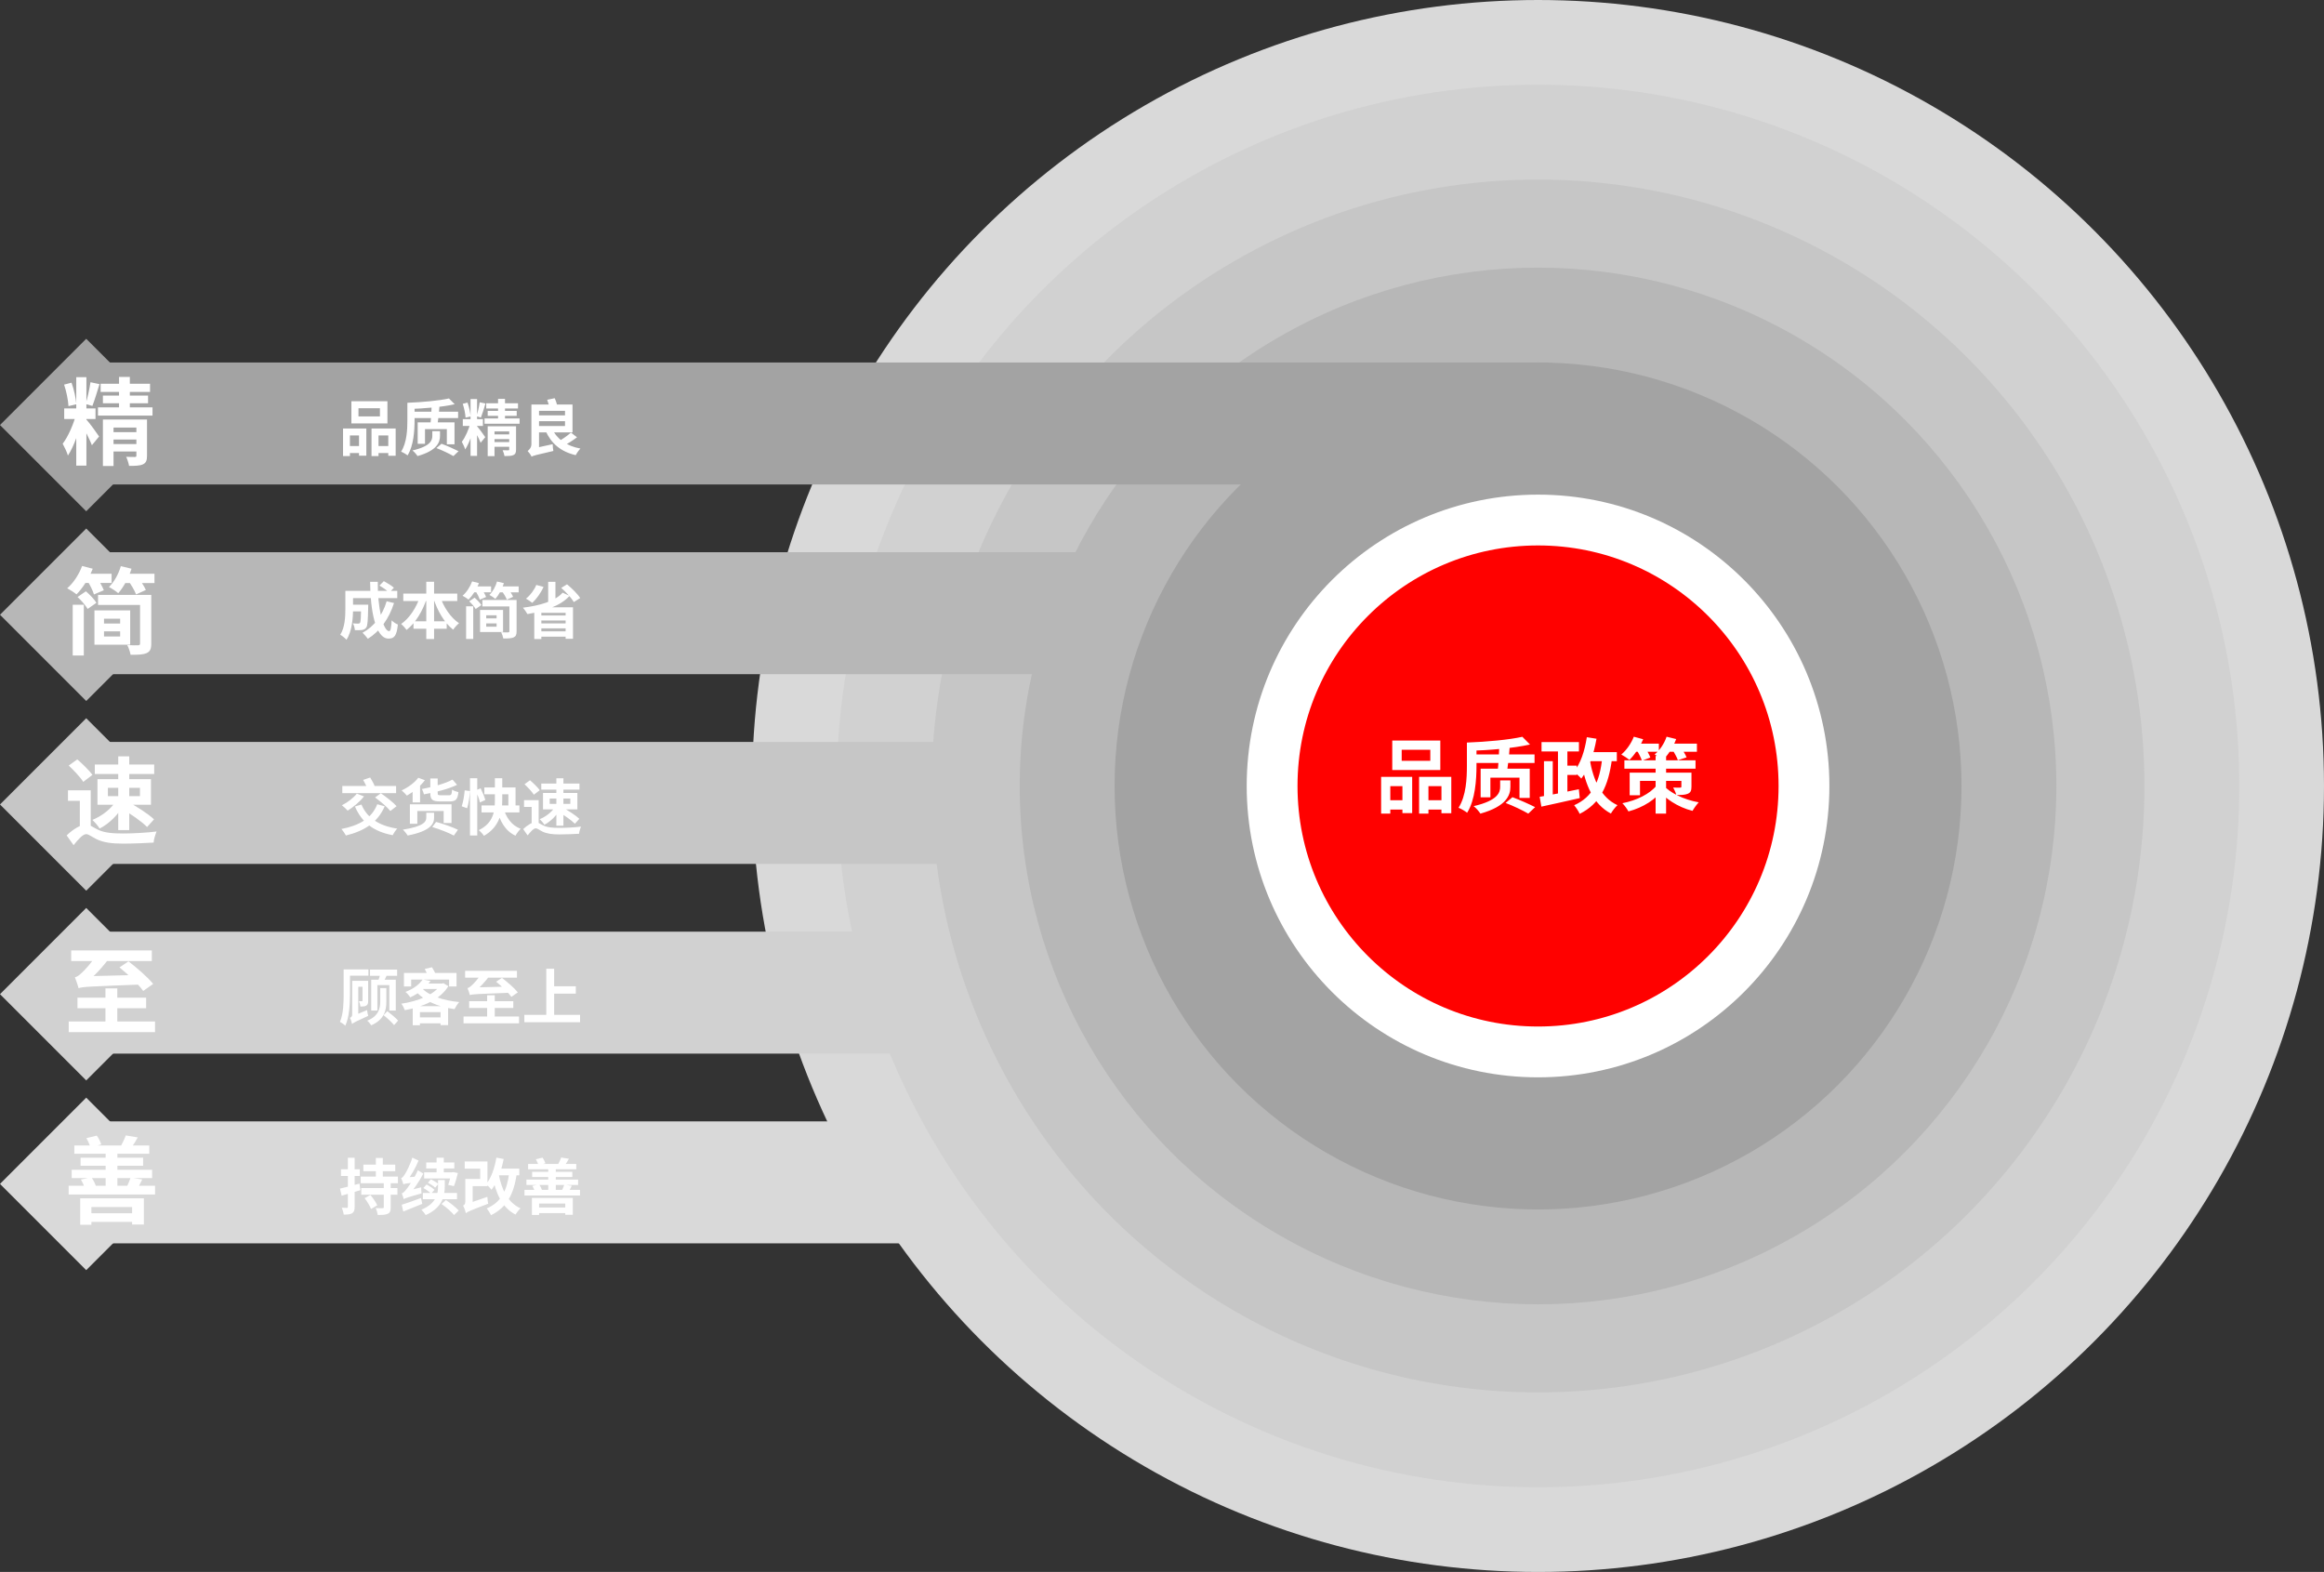 <svg width="686" height="464" viewBox="0 0 686 464" fill="none" xmlns="http://www.w3.org/2000/svg">
<rect x="0" y="0" width="686" height="464" fill="#333333" stroke="none"/>
<circle cx="454" cy="232" r="232" fill="#D9D9D9"/>
<circle cx="454" cy="232" r="207" fill="#D1D1D1"/>
<circle cx="454" cy="232" r="179" fill="#C6C6C6"/>
<circle cx="454" cy="232" r="153" fill="#B7B7B7"/>
<circle cx="454" cy="232" r="125" fill="#A3A3A3"/>
<circle cx="454" cy="232" r="78.5" fill="#FF0100" stroke="white" stroke-width="15"/>
<rect x="23" y="107" width="434" height="36" fill="#A3A3A3"/>
<rect x="25.453" y="100" width="36" height="36" transform="rotate(45 25.453 100)" fill="#A3A3A3"/>
<rect x="25.453" y="156" width="36" height="36" transform="rotate(45 25.453 156)" fill="#B7B7B7"/>
<rect x="25.453" y="212" width="36" height="36" transform="rotate(45 25.453 212)" fill="#C6C6C6"/>
<rect x="25.453" y="268" width="36" height="36" transform="rotate(45 25.453 268)" fill="#D1D1D1"/>
<rect x="25.453" y="324" width="36" height="36" transform="rotate(45 25.453 324)" fill="#D9D9D9"/>
<rect x="23" y="163" width="306" height="36" fill="#B7B7B7"/>
<rect x="23" y="219" width="267" height="36" fill="#C6C6C6"/>
<rect x="23" y="275" width="250" height="36" fill="#D1D1D1"/>
<rect x="23" y="331" width="243" height="36" fill="#D9D9D9"/>
<path d="M413.752 221.32V224.56H422.2V221.32H413.752ZM410.968 218.584H425.152V227.296H410.968V218.584ZM407.68 229.312H416.848V240.016H413.968V232.048H410.392V240.16H407.68V229.312ZM418.888 229.312H428.392V240.04H425.488V232.048H421.648V240.16H418.888V229.312ZM408.88 236.2H415.168V238.96H408.88V236.2ZM420.208 236.2H426.928V238.96H420.208V236.2ZM434.632 222.688H452.968V225.208H434.632V222.688ZM442.552 220.36L445.624 220.504C445.48 222.832 445.168 225.688 444.88 227.512H442.096C442.312 225.64 442.48 222.712 442.552 220.36ZM444.424 237.016L446.44 235.312C448.672 236.128 451.456 237.4 453.136 238.24L451.12 240.16C449.512 239.224 446.68 237.856 444.424 237.016ZM449.368 217.48L451.624 219.76C446.584 220.888 439.6 221.44 433.696 221.632C433.624 220.936 433.264 219.808 433 219.184C438.808 218.968 445.432 218.368 449.368 217.48ZM433 219.184H435.832V226C435.832 230.056 435.472 236.08 433.072 239.896C432.52 239.44 431.248 238.696 430.528 238.432C432.808 234.88 433 229.672 433 226V219.184ZM442.816 230.344H445.84V232.264C445.84 234.64 444.784 237.976 436.984 240.16C436.6 239.536 435.712 238.504 434.992 237.952C442.36 236.248 442.816 233.776 442.816 232.192V230.344ZM437.056 226.888H451.552V235.528H448.528V229.552H439.936V235.336H437.056V226.888ZM455.032 219.04H466.072V221.8H455.032V219.04ZM461.128 226H465.424V228.736H461.128V226ZM459.88 220.528H462.664V235.6H459.88V220.528ZM455.752 224.68H458.344V236.056H455.752V224.68ZM454.48 235.192C457.384 234.736 461.896 233.824 466.048 232.96L466.312 235.576C462.352 236.488 458.08 237.424 454.984 238.096L454.48 235.192ZM467.8 222.016H477.256V224.68H467.8V222.016ZM468.4 217.6L471.256 218.056C470.44 222.712 468.952 227.056 466.768 229.816C466.312 229.264 465.184 228.256 464.536 227.8C466.552 225.472 467.776 221.656 468.4 217.6ZM472.96 223.624L475.84 223.888C474.784 232.072 472.312 237.208 466.288 240.232C466.024 239.56 465.184 238.288 464.656 237.688C470.104 235.264 472.216 230.752 472.96 223.624ZM469.24 224.104C470.296 230.296 472.624 235.456 477.448 237.664C476.8 238.24 475.936 239.368 475.504 240.136C470.272 237.352 467.992 231.832 466.672 224.536L469.24 224.104ZM479.488 224.416H500.488V226.888H479.488V224.416ZM488.704 223.12H491.8V240.16H488.704V223.12ZM481.048 228.064H497.824V230.488H484.096V234.736H481.048V228.064ZM496.312 228.064H499.288V232.168C499.288 233.368 499.048 233.944 498.184 234.304C497.32 234.664 496.216 234.664 494.824 234.664C494.656 233.944 494.2 233.056 493.888 232.456C494.68 232.504 495.664 232.504 495.928 232.48C496.216 232.48 496.312 232.408 496.312 232.168V228.064ZM489.016 231.832L491.176 232.648C488.872 235.96 485.008 238.36 480.688 239.512C480.304 238.792 479.512 237.688 478.888 237.088C483.112 236.272 487.024 234.328 489.016 231.832ZM491.08 231.856C492.832 233.896 496.84 236.008 501.424 236.824C500.848 237.448 500.008 238.6 499.6 239.344C495.136 238.24 491.344 235.528 489.544 233.2L491.08 231.856ZM482.152 219.496H489.664V221.896H482.152V219.496ZM491.8 219.496H500.896V221.896H491.8V219.496ZM482.272 217.456L485.032 218.2C484.048 220.504 482.488 222.832 480.976 224.296C480.424 223.84 479.248 223.072 478.576 222.712C480.112 221.44 481.504 219.424 482.272 217.456ZM491.944 217.456L494.776 218.152C493.888 220.552 492.376 222.88 490.84 224.344C490.312 223.864 489.112 223.072 488.416 222.688C489.952 221.464 491.272 219.472 491.944 217.456ZM483.112 221.392L485.488 220.552C486.112 221.488 486.856 222.76 487.144 223.6L484.672 224.536C484.408 223.72 483.736 222.376 483.112 221.392ZM493.576 221.2L496 220.456C496.696 221.392 497.512 222.688 497.848 223.552L495.28 224.392C494.992 223.528 494.248 222.184 493.576 221.2Z" fill="white"/>
<path d="M105.814 120.49V122.92H112.15V120.49H105.814ZM103.726 118.438H114.364V124.972H103.726V118.438ZM101.26 126.484H108.136V134.512H105.976V128.536H103.294V134.62H101.26V126.484ZM109.666 126.484H116.794V134.53H114.616V128.536H111.736V134.62H109.666V126.484ZM102.16 131.65H106.876V133.72H102.16V131.65ZM110.656 131.65H115.696V133.72H110.656V131.65ZM121.474 121.516H135.226V123.406H121.474V121.516ZM127.414 119.77L129.718 119.878C129.61 121.624 129.376 123.766 129.16 125.134H127.072C127.234 123.73 127.36 121.534 127.414 119.77ZM128.818 132.262L130.33 130.984C132.004 131.596 134.092 132.55 135.352 133.18L133.84 134.62C132.634 133.918 130.51 132.892 128.818 132.262ZM132.526 117.61L134.218 119.32C130.438 120.166 125.2 120.58 120.772 120.724C120.718 120.202 120.448 119.356 120.25 118.888C124.606 118.726 129.574 118.276 132.526 117.61ZM120.25 118.888H122.374V124C122.374 127.042 122.104 131.56 120.304 134.422C119.89 134.08 118.936 133.522 118.396 133.324C120.106 130.66 120.25 126.754 120.25 124V118.888ZM127.612 127.258H129.88V128.698C129.88 130.48 129.088 132.982 123.238 134.62C122.95 134.152 122.284 133.378 121.744 132.964C127.27 131.686 127.612 129.832 127.612 128.644V127.258ZM123.292 124.666H134.164V131.146H131.896V126.664H125.452V131.002H123.292V124.666ZM138.898 117.79H140.824V134.566H138.898V117.79ZM136.612 123.712H142.552V125.728H136.612V123.712ZM138.88 124.792L140.086 125.386C139.528 127.78 138.484 130.93 137.314 132.658C137.134 131.992 136.648 131.02 136.324 130.408C137.368 129.076 138.43 126.574 138.88 124.792ZM140.86 125.872C141.328 126.358 142.894 128.5 143.236 129.04L141.868 130.696C141.472 129.634 140.428 127.618 139.87 126.7L140.86 125.872ZM136.594 119.194L137.998 118.834C138.484 120.13 138.826 121.804 138.916 122.92L137.422 123.28C137.368 122.182 137.026 120.472 136.594 119.194ZM141.598 118.744L143.308 119.104C142.876 120.508 142.372 122.2 141.958 123.244L140.68 122.884C141.022 121.768 141.418 120.004 141.598 118.744ZM143.524 119.032H152.902V120.58H143.524V119.032ZM143.956 121.282H152.524V122.74H143.956V121.282ZM143.02 123.514H153.37V125.08H143.02V123.514ZM147.016 117.736H149.068V124.396H147.016V117.736ZM143.956 125.818H150.796V127.348H145.972V134.638H143.956V125.818ZM150.31 125.818H152.326V132.676C152.326 133.576 152.164 134.044 151.534 134.332C150.922 134.602 150.076 134.62 148.924 134.62C148.834 134.098 148.6 133.378 148.366 132.892C149.032 132.928 149.788 132.928 150.004 132.928C150.238 132.928 150.31 132.856 150.31 132.658V125.818ZM145.09 128.212H151.012V129.616H145.09V128.212ZM145.09 130.48H151.012V131.884H145.09V130.48ZM158.32 122.596H167.896V124.324H158.32V122.596ZM163.018 126.61C164.368 129.58 167.194 131.632 171.334 132.406C170.866 132.874 170.236 133.756 169.948 134.35C165.52 133.324 162.73 130.912 161.038 127.168L163.018 126.61ZM168.526 127.69L170.326 129.076C168.994 130.084 167.284 131.146 165.988 131.794L164.458 130.516C165.736 129.832 167.482 128.644 168.526 127.69ZM158.23 119.392H168.994V127.636H158.23V125.746H166.78V121.264H158.23V119.392ZM161.524 118.006L163.738 117.538C164.098 118.294 164.404 119.302 164.548 119.968L162.208 120.508C162.118 119.842 161.812 118.78 161.524 118.006ZM156.898 134.782L156.736 132.964L157.672 132.298L163.144 131.11C163.144 131.722 163.234 132.64 163.342 133.108C158.284 134.296 157.438 134.476 156.898 134.782ZM156.898 134.782C156.718 134.314 156.106 133.486 155.746 133.126C156.196 132.802 156.862 132.1 156.862 131.11V119.392H159.112V132.334C159.112 132.334 156.898 133.954 156.898 134.782Z" fill="white"/>
<path d="M103.258 178.486H107.416V180.466H103.258V178.486ZM106.588 178.486H108.694C108.694 178.486 108.676 179.026 108.676 179.278C108.604 183.094 108.514 184.696 108.1 185.254C107.74 185.704 107.38 185.866 106.858 185.956C106.372 186.028 105.598 186.028 104.752 186.01C104.716 185.38 104.482 184.534 104.158 183.994C104.806 184.066 105.418 184.066 105.706 184.066C105.958 184.066 106.12 184.03 106.264 183.85C106.48 183.562 106.552 182.302 106.588 178.81V178.486ZM112.006 172.852L113.302 171.538C114.292 172.06 115.624 172.888 116.272 173.482L114.886 174.94C114.292 174.31 113.014 173.428 112.006 172.852ZM114.13 177.478L116.308 178C114.796 182.698 112.15 186.352 108.586 188.548C108.262 188.098 107.47 187.198 107.02 186.766C110.476 184.912 112.888 181.654 114.13 177.478ZM103.384 174.418H117.262V176.542H103.384V174.418ZM101.944 174.418H104.212V179.71C104.212 182.41 103.906 186.406 102.268 188.836C101.908 188.404 100.936 187.612 100.432 187.36C101.818 185.2 101.944 182.05 101.944 179.692V174.418ZM109.252 171.736H111.52C111.394 179.08 113.05 186.298 114.868 186.298C115.282 186.298 115.498 185.38 115.606 183.112C116.092 183.616 116.866 184.12 117.442 184.336C117.1 187.684 116.38 188.494 114.688 188.494C110.764 188.494 109.306 179.944 109.252 171.736ZM119.044 175.21H134.974V177.406H119.044V175.21ZM122.05 183.382H131.86V185.578H122.05V183.382ZM125.83 171.718H128.134V188.62H125.83V171.718ZM124.012 176.002L125.992 176.578C124.75 180.412 122.662 183.868 120.016 185.938C119.638 185.398 118.918 184.606 118.414 184.174C120.88 182.5 122.968 179.242 124.012 176.002ZM129.898 176.056C130.942 179.188 133.012 182.302 135.496 183.958C134.938 184.39 134.164 185.254 133.768 185.866C131.176 183.832 129.16 180.376 127.936 176.614L129.898 176.056ZM139.42 173.086H144.964V174.832H139.42V173.086ZM146.386 173.086H153.1V174.85H146.386V173.086ZM139.366 171.61L141.382 172.132C140.662 173.986 139.456 175.84 138.304 176.992C137.89 176.65 137.026 176.092 136.54 175.84C137.728 174.832 138.772 173.212 139.366 171.61ZM146.71 171.646L148.744 172.132C148.186 173.896 147.214 175.66 146.224 176.776C145.828 176.416 144.964 175.858 144.46 175.606C145.45 174.652 146.278 173.158 146.71 171.646ZM140.392 174.454L142.138 173.752C142.642 174.508 143.236 175.552 143.488 176.218L141.616 177.01C141.418 176.326 140.878 175.246 140.392 174.454ZM148.096 174.364L149.842 173.608C150.436 174.382 151.156 175.444 151.462 176.164L149.608 177.01C149.356 176.308 148.69 175.192 148.096 174.364ZM142.534 182.536H147.466V184.012H142.534V182.536ZM137.584 178.972H139.69V188.602H137.584V178.972ZM142.39 177.1H151.66V179.008H142.39V177.1ZM138.502 177.496L140.086 176.416C140.824 177.046 141.688 177.946 142.084 178.594L140.41 179.764C140.068 179.134 139.222 178.162 138.502 177.496ZM150.364 177.1H152.488V186.334C152.488 187.36 152.272 187.846 151.588 188.152C150.904 188.44 149.932 188.476 148.564 188.458C148.474 187.918 148.204 187.126 147.934 186.622C148.744 186.676 149.734 186.676 149.986 186.658C150.274 186.64 150.364 186.568 150.364 186.316V177.1ZM143.524 181.618V184.984H146.584V181.618H143.524ZM141.706 180.034H148.492V186.55H141.706V180.034ZM166.078 174.94L168.13 175.876C165.412 178.918 160.462 180.448 155.692 181.258C155.422 180.754 154.756 179.818 154.36 179.368C159.202 178.792 163.882 177.46 166.078 174.94ZM157.708 179.26H169.138V188.548H166.96V180.88H159.796V188.62H157.708V179.26ZM158.986 181.672H167.572V183.148H158.986V181.672ZM158.986 184.012H167.572V185.47H158.986V184.012ZM158.986 186.352H167.572V187.936H158.986V186.352ZM158.302 172.654L160.444 173.23C159.652 175.03 158.338 176.83 157.114 177.946C156.7 177.586 155.782 176.992 155.26 176.704C156.52 175.732 157.672 174.184 158.302 172.654ZM165.664 173.536L167.374 172.474C168.796 173.644 170.488 175.3 171.262 176.524L169.39 177.712C168.706 176.524 167.068 174.76 165.664 173.536ZM161.812 171.736H163.954V178.09H161.812V171.736Z" fill="white"/>
<path d="M111.358 237.386L113.554 237.998C111.484 242.822 107.47 245.306 102.088 246.62C101.854 246.116 101.188 245.144 100.792 244.694C106.03 243.686 109.756 241.544 111.358 237.386ZM105.328 234.254L107.452 235.082C106.192 236.648 104.248 238.286 102.628 239.276C102.232 238.844 101.404 238.052 100.918 237.692C102.538 236.9 104.302 235.568 105.328 234.254ZM106.696 237.476C108.298 241.346 111.79 243.758 117.262 244.586C116.794 245.036 116.2 245.954 115.93 246.53C110.188 245.45 106.786 242.714 104.77 238.052L106.696 237.476ZM101.044 232.004H116.92V234.11H101.044V232.004ZM110.71 235.388L112.42 234.146C113.968 235.226 116.074 236.828 117.064 237.962L115.228 239.384C114.328 238.25 112.312 236.54 110.71 235.388ZM107.2 230.204L109.27 229.502C109.738 230.258 110.332 231.302 110.566 231.968L108.406 232.778C108.19 232.094 107.668 231.014 107.2 230.204ZM125.83 239.906H128.134V241.4C128.134 243.2 127.018 245.324 120.34 246.62C120.07 246.17 119.44 245.342 118.918 244.892C125.254 243.902 125.83 242.444 125.83 241.328V239.906ZM127.594 244.118L128.728 242.606C130.744 243.146 133.642 244.154 135.172 244.928L133.966 246.638C132.562 245.846 129.718 244.748 127.594 244.118ZM120.988 237.404H133.282V242.93H130.96V239.384H123.184V243.146H120.988V237.404ZM133.57 230.114L134.92 231.662C132.292 232.94 128.512 233.858 125.146 234.47C125.056 234.02 124.768 233.318 124.534 232.904C127.828 232.274 131.428 231.284 133.57 230.114ZM127.018 229.79H129.196V234.074C129.196 234.668 129.322 234.74 130.15 234.74C130.51 234.74 132.094 234.74 132.544 234.74C133.21 234.74 133.354 234.506 133.444 233.084C133.876 233.39 134.758 233.696 135.316 233.822C135.1 235.982 134.506 236.558 132.76 236.558C132.256 236.558 130.348 236.558 129.88 236.558C127.594 236.558 127.018 236 127.018 234.092V229.79ZM123.472 229.574L125.416 230.294C124.084 232.094 121.96 233.804 120.106 234.848C119.764 234.452 119.026 233.66 118.558 233.3C120.43 232.454 122.356 231.05 123.472 229.574ZM121.798 232.49L123.22 231.05L123.994 231.248V236.846H121.798V232.49ZM138.736 229.718H140.878V246.62H138.736V229.718ZM137.17 233.282L138.718 233.498C138.646 235.046 138.322 237.188 137.89 238.574L136.288 237.998C136.72 236.792 137.044 234.776 137.17 233.282ZM140.392 233.318L141.868 232.688C142.408 233.786 143.02 235.226 143.254 236.126L141.67 236.864C141.49 235.946 140.914 234.452 140.392 233.318ZM142.966 232.436H152.182V238.88H150.058V234.452H142.966V232.436ZM142.138 237.746H153.316V239.816H142.138V237.746ZM148.51 238.178C149.284 241.148 150.904 243.596 153.694 244.64C153.19 245.108 152.488 246.044 152.164 246.674C149.068 245.234 147.52 242.336 146.566 238.556L148.51 238.178ZM146.08 229.718H148.258V236.108C148.258 239.762 147.52 244.064 142.858 246.71C142.57 246.26 141.832 245.45 141.328 245.036C145.828 242.858 146.08 239.132 146.08 236.09V229.718ZM159.004 236.18V243.542H156.934V238.178H154.684V236.18H159.004ZM154.828 231.482L156.448 230.312C157.438 231.158 158.716 232.4 159.328 233.246L157.582 234.578C157.06 233.714 155.8 232.4 154.828 231.482ZM158.158 242.66C158.806 242.66 159.31 243.146 160.372 243.65C161.596 244.262 163.252 244.37 165.178 244.37C166.996 244.37 169.75 244.226 171.496 243.992C171.28 244.532 170.956 245.522 170.938 246.098C169.732 246.188 166.852 246.296 165.106 246.296C162.946 246.296 161.38 246.08 160.03 245.414C159.184 244.982 158.59 244.496 158.14 244.496C157.492 244.496 156.574 245.558 155.746 246.584L154.432 244.73C155.71 243.524 157.132 242.66 158.158 242.66ZM162.262 235.712V237.278H168.346V235.712H162.262ZM160.282 234.056H170.434V238.916H160.282V234.056ZM159.778 231.284H171.046V233.084H159.778V231.284ZM164.224 229.736H166.312V243.722H164.224V229.736ZM163.684 238.358L165.268 238.934C164.26 240.77 162.496 242.516 160.696 243.434C160.39 242.93 159.76 242.192 159.31 241.796C161.038 241.112 162.802 239.762 163.684 238.358ZM164.782 239.618L165.988 238.322C167.698 239.222 169.912 240.644 171.01 241.688L169.696 243.146C168.688 242.102 166.51 240.59 164.782 239.618Z" fill="white"/>
<path d="M102.322 286.15H108.748V287.986H102.322V286.15ZM101.44 286.15H103.312V293.386C103.312 296.176 103.132 300.244 101.926 302.764C101.602 302.422 100.774 301.828 100.342 301.63C101.368 299.308 101.44 295.942 101.44 293.404V286.15ZM107.002 289.516H108.676V295.366C108.676 296.086 108.586 296.536 108.136 296.824C107.704 297.076 107.146 297.112 106.39 297.112C106.354 296.644 106.174 295.978 105.958 295.528C106.354 295.528 106.696 295.528 106.822 295.528C106.966 295.528 107.002 295.492 107.002 295.348V289.516ZM104.986 289.516H107.992V291.262H104.986V289.516ZM103.924 302.26L103.654 300.496L104.302 299.848L108.37 298.138C108.406 298.678 108.55 299.452 108.694 299.848C104.95 301.54 104.302 301.9 103.924 302.26ZM103.924 302.26C103.834 301.774 103.564 300.91 103.294 300.442C103.618 300.316 103.96 300.082 103.96 299.434V289.516H105.76V300.982C105.76 300.982 103.924 301.63 103.924 302.26ZM109.216 286.204H117.226V288.022H109.216V286.204ZM112.33 287.194L114.382 287.446C113.95 288.4 113.464 289.39 113.086 290.038L111.538 289.732C111.844 288.994 112.168 287.95 112.33 287.194ZM109.576 289.174H116.83V298.3H114.922V290.776H111.394V298.3H109.576V289.174ZM112.24 291.658H114.04V295.762C114.04 298.21 113.41 301 109.576 302.638C109.342 302.242 108.82 301.612 108.388 301.27C111.754 299.974 112.24 297.562 112.24 295.744V291.658ZM113.212 299.65L114.328 298.48C115.408 299.29 116.848 300.478 117.514 301.252L116.326 302.584C115.678 301.756 114.31 300.514 113.212 299.65ZM124.768 289.102L127.072 289.552C125.704 291.496 123.868 293.116 121.096 294.394C120.808 293.89 120.142 293.134 119.674 292.792C122.212 291.82 123.868 290.452 124.768 289.102ZM125.362 290.308H130.744V291.928H123.904L125.362 290.308ZM130.096 290.308H130.51L130.888 290.218L132.346 291.082C129.934 295.078 124.75 297.22 119.494 298.174C119.296 297.634 118.846 296.734 118.468 296.266C123.364 295.546 128.26 293.62 130.096 290.614V290.308ZM124.408 291.532C126.496 293.872 130.69 295.312 135.55 295.78C135.064 296.284 134.47 297.256 134.164 297.868C129.214 297.184 125.11 295.42 122.536 292.36L124.408 291.532ZM121.834 296.986H132.274V302.584H130.042V298.75H123.958V302.62H121.834V296.986ZM123.094 300.298H131.158V302.062H123.094V300.298ZM119.242 287.194H134.758V291.172H132.562V289.138H121.366V291.172H119.242V287.194ZM125.38 286.006L127.522 285.502C127.972 286.258 128.548 287.302 128.818 287.968L126.55 288.562C126.316 287.914 125.794 286.816 125.38 286.006ZM137.296 286.564H152.596V288.58H137.296V286.564ZM138.484 295.528H151.516V297.526H138.484V295.528ZM136.828 300.046H153.208V302.062H136.828V300.046ZM143.794 293.764H146.044V301.432H143.794V293.764ZM146.458 289.786L148.168 288.634C149.752 289.858 151.84 291.64 152.848 292.918L150.958 294.25C150.094 293.008 148.078 291.1 146.458 289.786ZM138.7 293.728C138.592 293.278 138.232 292.234 137.998 291.658C138.412 291.568 138.79 291.298 139.258 290.848C139.78 290.398 141.256 288.832 142.3 287.122L144.676 287.788C143.326 289.678 141.652 291.46 140.23 292.63V292.648C140.23 292.648 138.7 293.314 138.7 293.728ZM138.7 293.728L138.682 292.18L140.032 291.46L150.274 291.208C150.328 291.766 150.508 292.594 150.616 293.026C140.806 293.422 139.582 293.422 138.7 293.728ZM162.478 291.118H169.966V293.296H162.478V291.118ZM154.774 299.56H171.226V301.738H154.774V299.56ZM161.254 285.934H163.576V300.766H161.254V285.934Z" fill="white"/>
<path d="M107.254 343.77H116.668V345.714H107.254V343.77ZM106.642 350.682H117.316V352.644H106.642V350.682ZM106.48 347.298H117.46V349.26H106.48V347.298ZM110.944 341.79H112.996V348.306H110.944V341.79ZM113.284 348.918H115.336V356.352C115.336 357.432 115.138 357.972 114.436 358.278C113.77 358.602 112.816 358.62 111.502 358.62C111.43 358.026 111.16 357.162 110.908 356.586C111.718 356.64 112.654 356.64 112.924 356.622C113.212 356.622 113.284 356.55 113.284 356.316V348.918ZM107.632 353.67L109.342 352.716C110.098 353.634 110.998 354.912 111.358 355.776L109.522 356.856C109.216 355.992 108.388 354.642 107.632 353.67ZM100.36 350.844C101.836 350.52 104.014 349.944 106.102 349.368L106.372 351.312C104.482 351.888 102.448 352.464 100.846 352.932L100.36 350.844ZM100.648 345.138H106.21V347.118H100.648V345.138ZM102.682 341.736H104.68V356.226C104.68 357.216 104.5 357.774 103.942 358.116C103.402 358.44 102.61 358.53 101.458 358.512C101.404 357.972 101.152 357.09 100.9 356.496C101.548 356.532 102.178 356.532 102.394 356.532C102.61 356.532 102.682 356.46 102.682 356.208V341.736ZM125.812 343.122H134.11V344.904H125.812V343.122ZM128.872 341.718H130.996V346.83H128.872V341.718ZM126.316 349.098L127.18 348.09C127.918 348.45 128.89 349.026 129.376 349.458L128.458 350.574C128.008 350.124 127.072 349.512 126.316 349.098ZM124.966 350.664L125.92 349.62C126.712 350.034 127.72 350.7 128.242 351.186L127.252 352.338C126.784 351.834 125.776 351.114 124.966 350.664ZM125.2 346.038H133.606V347.856H125.2V346.038ZM133.192 346.038H133.462L133.786 345.966L135.154 346.254C134.83 347.622 134.38 349.134 133.984 350.106L132.31 349.746C132.616 348.864 132.994 347.442 133.192 346.308V346.038ZM124.822 352.122H134.902V353.976H124.822V352.122ZM129.304 348.324H131.284V350.286C131.284 352.878 130.636 356.478 125.65 358.656C125.398 358.188 124.786 357.45 124.39 357.072C128.818 355.236 129.304 352.302 129.304 350.214V348.324ZM130.33 355.38L131.626 354.228C132.922 355.092 134.614 356.406 135.406 357.324L134.02 358.638C133.282 357.702 131.662 356.316 130.33 355.38ZM119.188 353.958C119.098 353.598 118.792 352.716 118.594 352.248C119.026 352.14 119.404 351.726 119.962 351.042C120.52 350.394 122.266 347.874 123.346 345.426L124.948 346.416C123.724 348.792 122.05 351.24 120.43 352.986V353.04C120.43 353.04 119.188 353.616 119.188 353.958ZM119.188 353.958L118.99 352.212L119.818 351.582L124.336 350.466C124.318 351.024 124.354 351.834 124.426 352.266C120.322 353.4 119.62 353.67 119.188 353.958ZM119.062 349.566C118.954 349.188 118.648 348.252 118.414 347.748C118.792 347.64 119.08 347.262 119.476 346.668C119.872 346.092 121.078 343.824 121.708 341.7L123.544 342.564C122.698 344.688 121.384 346.956 120.124 348.558V348.594C120.124 348.594 119.062 349.224 119.062 349.566ZM119.062 349.566L118.99 348.108L119.854 347.532L122.788 347.316C122.68 347.838 122.59 348.594 122.59 349.008C119.962 349.278 119.404 349.404 119.062 349.566ZM118.576 355.614C120.016 355.164 122.194 354.39 124.282 353.616L124.642 355.344C122.734 356.136 120.682 356.964 119.044 357.612L118.576 355.614ZM146.062 344.94H153.28V346.92H146.062V344.94ZM146.53 341.7L148.672 342.096C147.988 345.606 146.764 349.026 145.09 351.186C144.766 350.754 143.956 349.89 143.506 349.512C145 347.712 146.008 344.76 146.53 341.7ZM150.31 346.236L152.542 346.488C151.624 352.59 149.554 356.442 144.928 358.692C144.712 358.17 144.082 357.162 143.668 356.694C147.862 354.912 149.626 351.546 150.31 346.236ZM147.196 346.524C148.06 351.168 149.95 355.002 153.658 356.676C153.154 357.09 152.506 357.936 152.182 358.512C148.186 356.442 146.35 352.302 145.288 346.866L147.196 346.524ZM137.494 358.098L137.188 356.028L138.07 355.272L143.866 353.274C143.866 353.904 143.992 354.822 144.1 355.308C138.88 357.27 138.034 357.684 137.494 358.098ZM137.494 358.098C137.386 357.486 137.044 356.406 136.684 355.866C137.044 355.704 137.35 355.398 137.35 354.714V348H139.528V356.514C139.528 356.514 137.494 357.36 137.494 358.098ZM137.17 342.834H143.884V350.124H137.782V348H141.742V344.958H137.17V342.834ZM158.212 356.424H167.698V358.08H158.212V356.424ZM157.006 353.598H169.084V358.566H166.852V355.254H159.13V358.62H157.006V353.598ZM155.89 343.572H170.11V345.138H155.89V343.572ZM155.386 348.18H170.65V349.764H155.386V348.18ZM157.078 345.894H168.94V347.424H157.078V345.894ZM154.81 351.222H171.208V352.878H154.81V351.222ZM161.83 344.382H164.062V351.906H161.83V344.382ZM158.176 342.186L160.156 341.7C160.516 342.204 160.858 342.888 161.002 343.374L158.932 343.95C158.824 343.464 158.5 342.726 158.176 342.186ZM157.132 350.034L159.13 349.62C159.508 350.142 159.868 350.862 160.012 351.366L157.924 351.87C157.816 351.366 157.474 350.61 157.132 350.034ZM165.646 341.664L167.932 342.042C167.5 342.816 167.068 343.482 166.726 343.968L164.764 343.608C165.07 343.032 165.466 342.24 165.646 341.664ZM166.564 349.674L168.778 350.016C168.418 350.754 168.094 351.384 167.824 351.852L165.79 351.546C166.06 350.988 166.384 350.232 166.564 349.674Z" fill="white"/>
<path d="M24.32 169.356H32.944V172.072H24.32V169.356ZM35.156 169.356H45.6V172.1H35.156V169.356ZM24.236 167.06L27.372 167.872C26.252 170.756 24.376 173.64 22.584 175.432C21.94 174.9 20.596 174.032 19.84 173.64C21.688 172.072 23.312 169.552 24.236 167.06ZM35.66 167.116L38.824 167.872C37.956 170.616 36.444 173.36 34.904 175.096C34.288 174.536 32.944 173.668 32.16 173.276C33.7 171.792 34.988 169.468 35.66 167.116ZM25.832 171.484L28.548 170.392C29.332 171.568 30.256 173.192 30.648 174.228L27.736 175.46C27.428 174.396 26.588 172.716 25.832 171.484ZM37.816 171.344L40.532 170.168C41.456 171.372 42.576 173.024 43.052 174.144L40.168 175.46C39.776 174.368 38.74 172.632 37.816 171.344ZM29.164 184.056H36.836V186.352H29.164V184.056ZM21.464 178.512H24.74V193.492H21.464V178.512ZM28.94 175.6H43.36V178.568H28.94V175.6ZM22.892 176.216L25.356 174.536C26.504 175.516 27.848 176.916 28.464 177.924L25.86 179.744C25.328 178.764 24.012 177.252 22.892 176.216ZM41.344 175.6H44.648V189.964C44.648 191.56 44.312 192.316 43.248 192.792C42.184 193.24 40.672 193.296 38.544 193.268C38.404 192.428 37.984 191.196 37.564 190.412C38.824 190.496 40.364 190.496 40.756 190.468C41.204 190.44 41.344 190.328 41.344 189.936V175.6ZM30.704 182.628V187.864H35.464V182.628H30.704ZM27.876 180.164H38.432V190.3H27.876V180.164Z" fill="white"/>
<path d="M21.016 280.544H44.816V283.68H21.016V280.544ZM22.864 294.488H43.136V297.596H22.864V294.488ZM20.288 301.516H45.768V304.652H20.288V301.516ZM31.124 291.744H34.624V303.672H31.124V291.744ZM35.268 285.556L37.928 283.764C40.392 285.668 43.64 288.44 45.208 290.428L42.268 292.5C40.924 290.568 37.788 287.6 35.268 285.556ZM23.2 291.688C23.032 290.988 22.472 289.364 22.108 288.468C22.752 288.328 23.34 287.908 24.068 287.208C24.88 286.508 27.176 284.072 28.8 281.412L32.496 282.448C30.396 285.388 27.792 288.16 25.58 289.98V290.008C25.58 290.008 23.2 291.044 23.2 291.688ZM23.2 291.688L23.172 289.28L25.272 288.16L41.204 287.768C41.288 288.636 41.568 289.924 41.736 290.596C26.476 291.212 24.572 291.212 23.2 291.688Z" fill="white"/>
<path d="M26.784 233.28V244.732H23.564V236.388H20.064V233.28H26.784ZM20.288 225.972L22.808 224.152C24.348 225.468 26.336 227.4 27.288 228.716L24.572 230.788C23.76 229.444 21.8 227.4 20.288 225.972ZM25.468 243.36C26.476 243.36 27.26 244.116 28.912 244.9C30.816 245.852 33.392 246.02 36.388 246.02C39.216 246.02 43.5 245.796 46.216 245.432C45.88 246.272 45.376 247.812 45.348 248.708C43.472 248.848 38.992 249.016 36.276 249.016C32.916 249.016 30.48 248.68 28.38 247.644C27.064 246.972 26.14 246.216 25.44 246.216C24.432 246.216 23.004 247.868 21.716 249.464L19.672 246.58C21.66 244.704 23.872 243.36 25.468 243.36ZM31.852 232.552V234.988H41.316V232.552H31.852ZM28.772 229.976H44.564V237.536H28.772V229.976ZM27.988 225.664H45.516V228.464H27.988V225.664ZM34.904 223.256H38.152V245.012H34.904V223.256ZM34.064 236.668L36.528 237.564C34.96 240.42 32.216 243.136 29.416 244.564C28.94 243.78 27.96 242.632 27.26 242.016C29.948 240.952 32.692 238.852 34.064 236.668ZM35.772 238.628L37.648 236.612C40.308 238.012 43.752 240.224 45.46 241.848L43.416 244.116C41.848 242.492 38.46 240.14 35.772 238.628Z" fill="white"/>
<path d="M25.552 358.104H40.308V360.68H25.552V358.104ZM23.676 353.708H42.464V361.436H38.992V356.284H26.98V361.52H23.676V353.708ZM21.94 338.112H44.06V340.548H21.94V338.112ZM21.156 345.28H44.9V347.744H21.156V345.28ZM23.788 341.724H42.24V344.104H23.788V341.724ZM20.26 350.012H45.768V352.588H20.26V350.012ZM31.18 339.372H34.652V351.076H31.18V339.372ZM25.496 335.956L28.576 335.2C29.136 335.984 29.668 337.048 29.892 337.804L26.672 338.7C26.504 337.944 26 336.796 25.496 335.956ZM23.872 348.164L26.98 347.52C27.568 348.332 28.128 349.452 28.352 350.236L25.104 351.02C24.936 350.236 24.404 349.06 23.872 348.164ZM37.116 335.144L40.672 335.732C40 336.936 39.328 337.972 38.796 338.728L35.744 338.168C36.22 337.272 36.836 336.04 37.116 335.144ZM38.544 347.604L41.988 348.136C41.428 349.284 40.924 350.264 40.504 350.992L37.34 350.516C37.76 349.648 38.264 348.472 38.544 347.604Z" fill="white"/>
<path d="M22.508 111.34H25.504V137.436H22.508V111.34ZM18.952 120.552H28.192V123.688H18.952V120.552ZM22.48 122.232L24.356 123.156C23.488 126.88 21.864 131.78 20.044 134.468C19.764 133.432 19.008 131.92 18.504 130.968C20.128 128.896 21.78 125.004 22.48 122.232ZM25.56 123.912C26.288 124.668 28.724 128 29.256 128.84L27.128 131.416C26.512 129.764 24.888 126.628 24.02 125.2L25.56 123.912ZM18.924 113.524L21.108 112.964C21.864 114.98 22.396 117.584 22.536 119.32L20.212 119.88C20.128 118.172 19.596 115.512 18.924 113.524ZM26.708 112.824L29.368 113.384C28.696 115.568 27.912 118.2 27.268 119.824L25.28 119.264C25.812 117.528 26.428 114.784 26.708 112.824ZM29.704 113.272H44.292V115.68H29.704V113.272ZM30.376 116.772H43.704V119.04H30.376V116.772ZM28.92 120.244H45.02V122.68H28.92V120.244ZM35.136 111.256H38.328V121.616H35.136V111.256ZM30.376 123.828H41.016V126.208H33.512V137.548H30.376V123.828ZM40.26 123.828H43.396V134.496C43.396 135.896 43.144 136.624 42.164 137.072C41.212 137.492 39.896 137.52 38.104 137.52C37.964 136.708 37.6 135.588 37.236 134.832C38.272 134.888 39.448 134.888 39.784 134.888C40.148 134.888 40.26 134.776 40.26 134.468V123.828ZM32.14 127.552H41.352V129.736H32.14V127.552ZM32.14 131.08H41.352V133.264H32.14V131.08Z" fill="white"/>
</svg>
